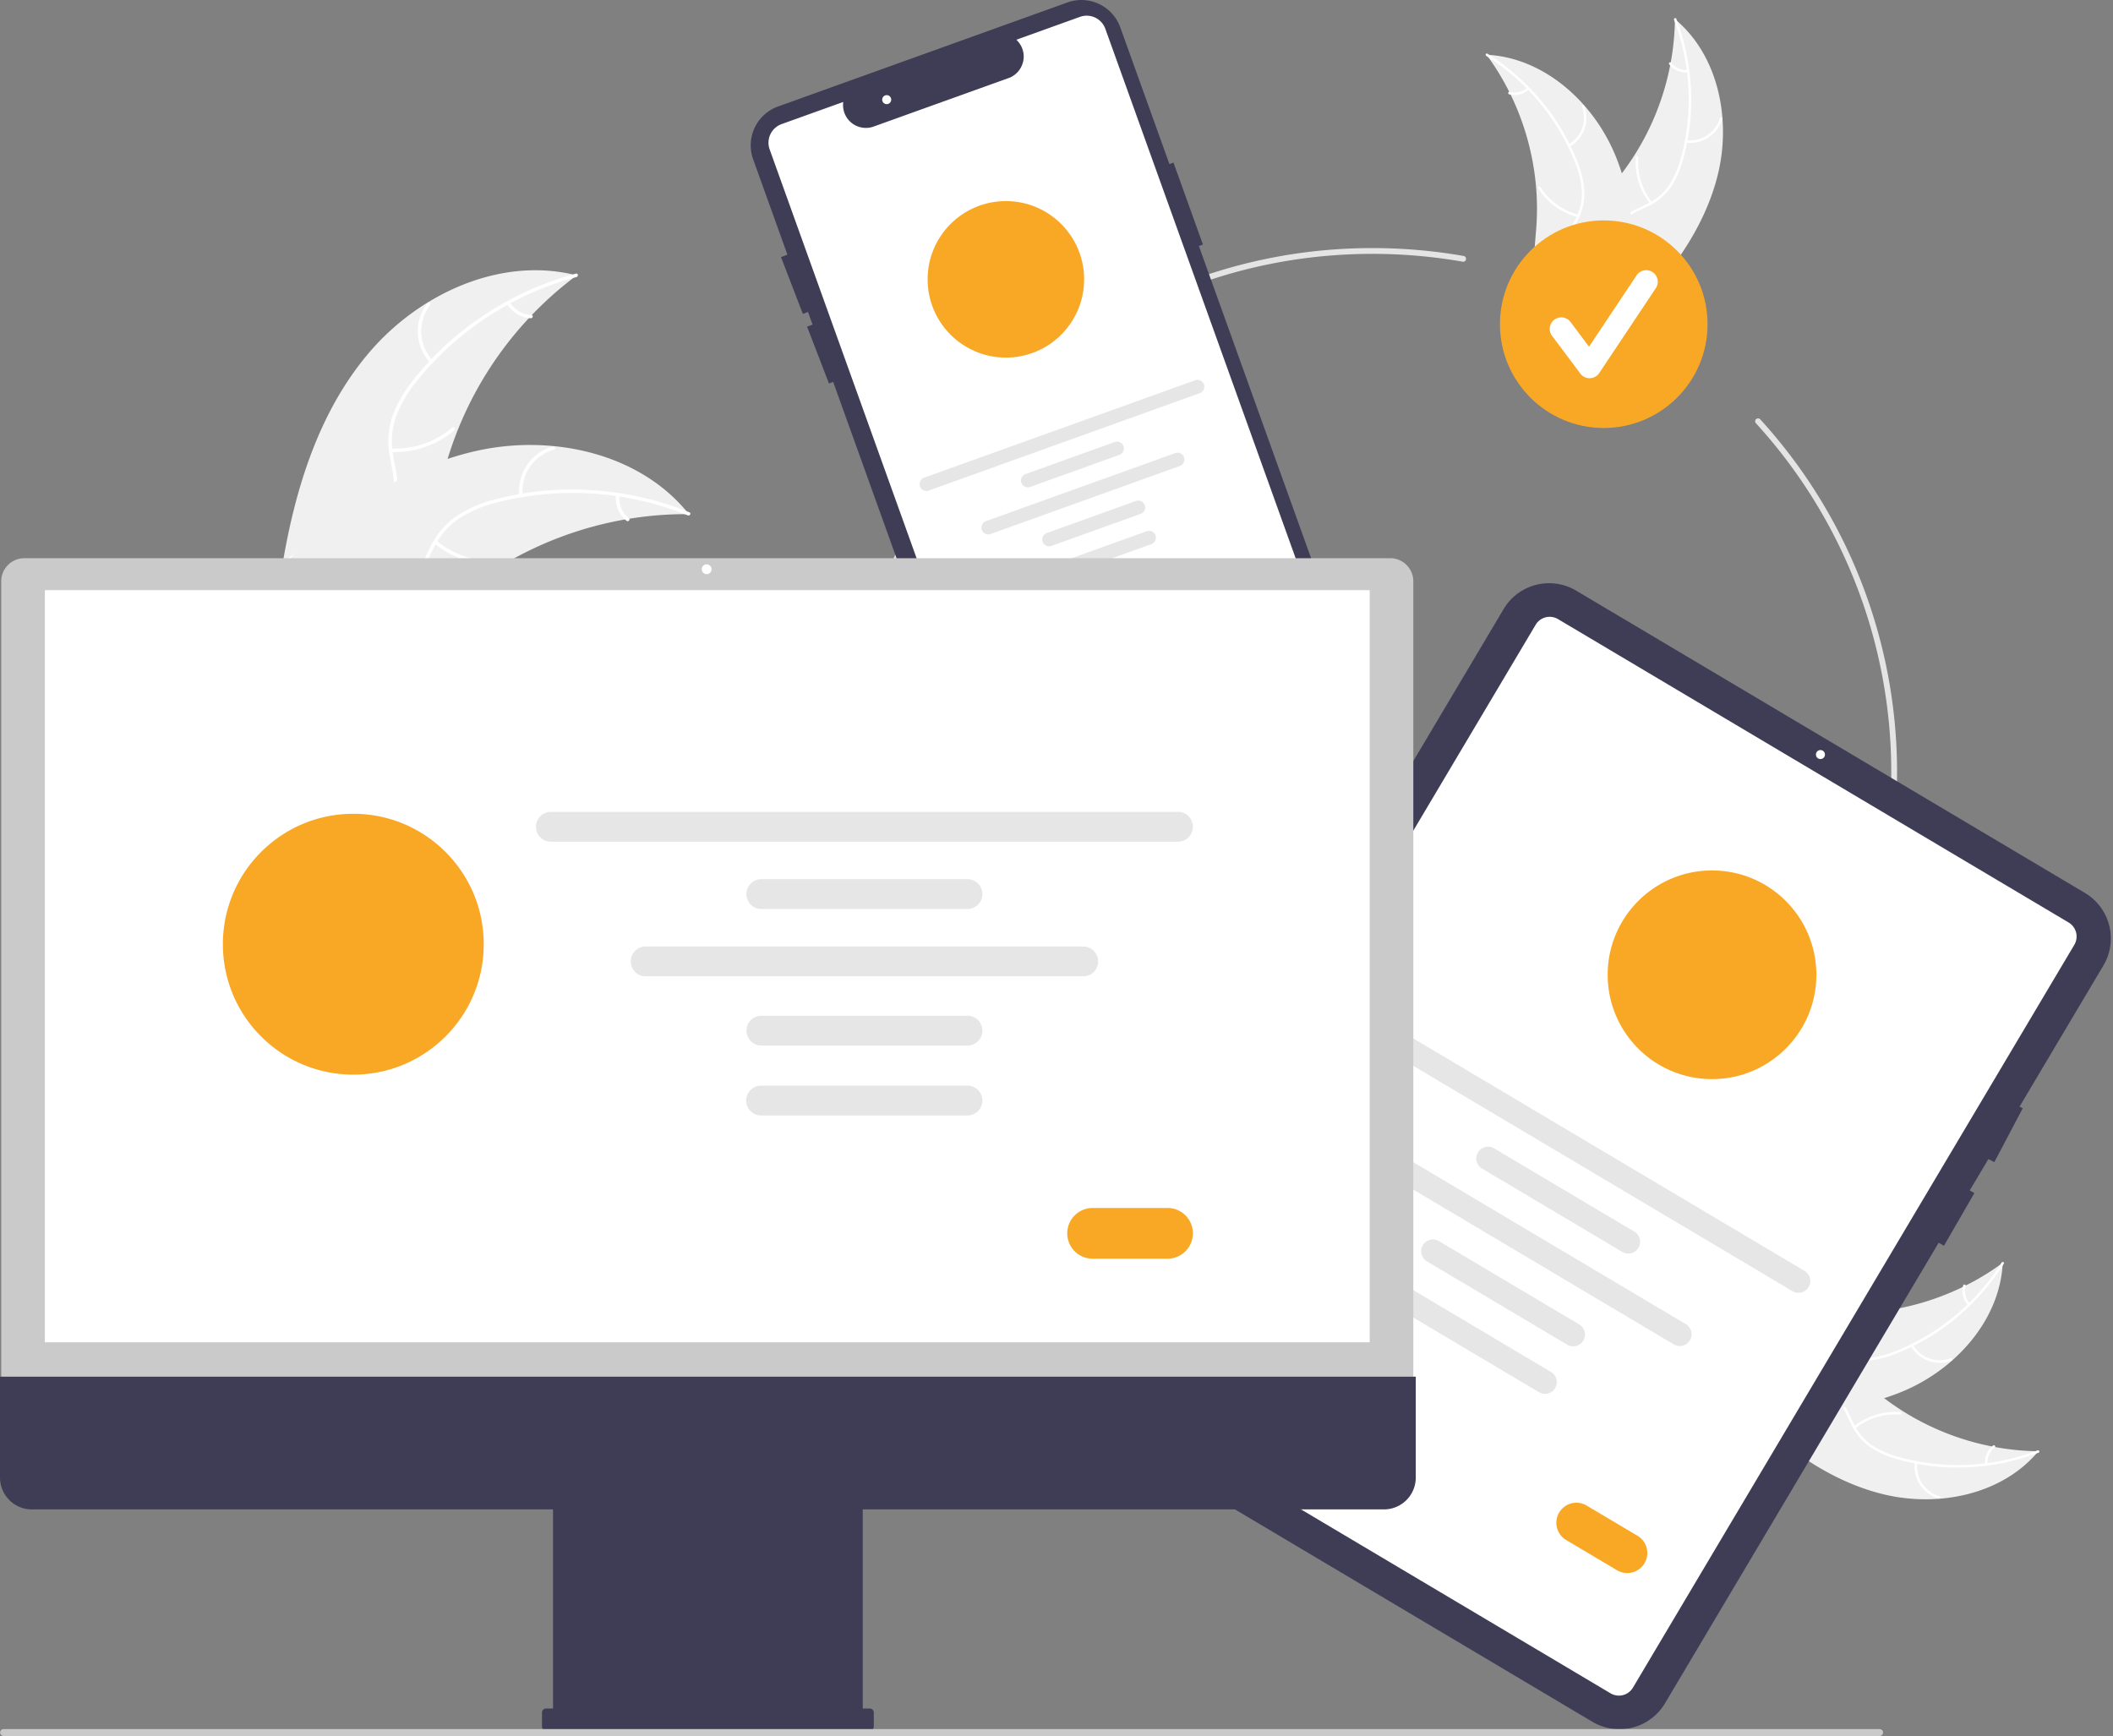 <svg xmlns="http://www.w3.org/2000/svg" width="729" height="599" fill="none"><rect width="100%" height="100%" fill="#808080" stroke="none"/><g clip-path="url(#a)"><path fill="#F0F0F0" d="M592.675 60.197c4.653-18.979.229-41.113-14.804-53.596a90.033 90.033 0 0 1-22.02 57.757c-5.393 6.171-12.034 12.472-12.296 20.664-.163 5.096 2.325 9.992 5.754 13.766 3.428 3.775 7.753 6.6 12.027 9.382l.628 1.107c13.757-13.877 26.058-30.102 30.711-49.08z"/><path fill="#fff" d="M577.569 6.878a76.952 76.952 0 0 1 2.45 47.283 33.105 33.105 0 0 1-4.048 9.561 19.002 19.002 0 0 1-7.557 6.554c-2.824 1.428-5.879 2.563-8.307 4.653a11.63 11.63 0 0 0-3.916 8.675c-.117 4.087 1.241 7.972 2.702 11.725 1.621 4.167 3.371 8.469 2.996 13.032-.045.553.815.591.86.039.652-7.938-4.739-14.643-5.594-22.342-.399-3.593.282-7.327 2.939-9.947 2.322-2.29 5.472-3.463 8.344-4.884a20.285 20.285 0 0 0 7.628-6.133 30.615 30.615 0 0 0 4.4-9.37 74.654 74.654 0 0 0 2.986-23.143 78.319 78.319 0 0 0-5.121-26.103c-.197-.517-.958-.113-.762.4z"/><path fill="#fff" d="M581.659 49.208a11.547 11.547 0 0 0 12.519-8.17c.156-.532-.663-.8-.819-.267a10.69 10.69 0 0 1-11.661 7.577c-.55-.072-.585.788-.039.86zM569.942 69.74a22.253 22.253 0 0 1-4.721-15.515c.043-.553-.817-.591-.86-.039a23.145 23.145 0 0 0 4.945 16.135c.345.435.979-.148.636-.581zm12.267-45.61a6.536 6.536 0 0 1-5.675-2.5c-.34-.44-.973.145-.636.58a7.319 7.319 0 0 0 6.272 2.78.445.445 0 0 0 .45-.41.435.435 0 0 0-.411-.45z"/><path fill="#F0F0F0" d="M512.861 18.887c.204.28.409.56.611.848a86.068 86.068 0 0 1 7.222 11.947c.166.32.33.647.486.97a90.746 90.746 0 0 1 8.806 32.224c.36 4.455.381 8.93.062 13.388-.441 6.156-1.408 12.796.164 18.568.157.604.352 1.198.583 1.778l29.769 11.347c.08-.008.159-.01.24-.018l1.168.508c.032-.229.061-.467.093-.696.02-.132.033-.267.052-.4.011-.089.021-.179.036-.258a.998.998 0 0 0 .008-.083c.015-.08.021-.156.033-.229.165-1.329.32-2.662.467-3.999.002-.007.002-.007-.002-.016a129.523 129.523 0 0 0 .007-30.63c-.04-.303-.077-.613-.131-.921a84.058 84.058 0 0 0-2.977-13.394 74.338 74.338 0 0 0-2.608-7.054 61.838 61.838 0 0 0-10.327-16.336c-8.528-9.707-20.066-16.578-32.789-17.484a45.845 45.845 0 0 0-.973-.06z"/><path fill="#fff" d="M512.784 19.29a76.952 76.952 0 0 1 30.424 36.278 33.149 33.149 0 0 1 2.524 10.071 19.006 19.006 0 0 1-2.088 9.783c-1.395 2.84-3.151 5.586-3.832 8.716a11.651 11.651 0 0 0 2.097 9.284c2.367 3.334 5.791 5.618 9.216 7.736 3.803 2.351 7.791 4.733 10.239 8.601.296.469 1.006-.019.71-.487-4.258-6.73-12.6-8.838-17.918-14.47-2.481-2.629-4.186-6.02-3.642-9.712.475-3.227 2.284-6.059 3.722-8.923a20.286 20.286 0 0 0 2.398-9.49 30.662 30.662 0 0 0-2.128-10.13 74.671 74.671 0 0 0-11.55-20.276 78.303 78.303 0 0 0-19.804-17.76c-.469-.293-.833.488-.368.78z"/><path fill="#fff" d="M541.535 50.626a11.548 11.548 0 0 0 5.077-14.062c-.196-.518-1.011-.238-.815.281a10.687 10.687 0 0 1-4.749 13.07c-.482.274.007.983.487.711zm3.006 23.448a22.254 22.254 0 0 1-13.11-9.545c-.298-.468-1.008.02-.71.487a23.145 23.145 0 0 0 13.662 9.905c.538.14.693-.708.158-.847zM526.875 30.27a6.531 6.531 0 0 1-6.036 1.422c-.535-.146-.69.701-.158.846a7.323 7.323 0 0 0 6.681-1.557.448.448 0 0 0 .175-.277.449.449 0 0 0-.063-.321.433.433 0 0 0-.599-.112z"/><path fill="#E4E4E4" d="M473.5 447.587c-99.804 0-181-81.197-181-181 0-99.804 81.196-181 181-181a182.732 182.732 0 0 1 31.477 2.727 1.006 1.006 0 0 1 .648.41 1.007 1.007 0 0 1 .025 1.112.987.987 0 0 1-.628.44.996.996 0 0 1-.39.008 180.77 180.77 0 0 0-31.132-2.697c-98.701 0-179 80.298-179 179 0 98.701 80.299 179 179 179s179-80.299 179-179a178.548 178.548 0 0 0-46.695-120.569 1 1 0 0 1 1.478-1.348A180.544 180.544 0 0 1 654.5 266.587c0 99.803-81.196 181-181 181z"/><path fill="#F9A826" d="M553.307 147.663c19.778 0 35.811-16.033 35.811-35.811s-16.033-35.81-35.811-35.81c-19.777 0-35.811 16.032-35.811 35.81 0 19.778 16.034 35.811 35.811 35.811z"/><path fill="#fff" d="M548.422 130.49a3.988 3.988 0 0 1-3.186-1.594l-9.77-13.026a3.989 3.989 0 0 1-.241-4.42 3.987 3.987 0 0 1 5.457-1.398c.45.267.844.619 1.157 1.038l6.392 8.522 16.416-24.625a3.987 3.987 0 0 1 5.518-1.094 3.983 3.983 0 0 1 1.111 5.514l-19.539 29.309a3.99 3.99 0 0 1-3.204 1.773l-.111.001z"/><path fill="#3F3D56" d="M468.843 238.498 413.62 84.867l1.4-.504-10.156-28.256-1.401.504-16.956-47.17A14.254 14.254 0 0 0 368.27.848l-99.832 35.885a14.25 14.25 0 0 0-9.418 12.736 14.27 14.27 0 0 0 .824 5.502l11.822 32.889-2.213.852L277 108.309l1.772-.682 1.566 4.359-1.885.726L286 132.309l1.444-.556 54.736 152.274a14.22 14.22 0 0 0 12.735 9.426 14.24 14.24 0 0 0 5.503-.832l99.832-35.885a14.273 14.273 0 0 0 8.593-18.238z"/><path fill="#fff" d="M355.167 287.557a6.846 6.846 0 0 1-6.424-4.524L265.538 51.559a6.834 6.834 0 0 1 4.118-8.739l21.241-7.635-.032.743a7.874 7.874 0 0 0 10.53 7.742l47.141-16.945a7.98 7.98 0 0 0 4.488-5.636 7.815 7.815 0 0 0-1.861-6.835l-.498-.553 21.941-7.887a6.84 6.84 0 0 1 8.739 4.118l79.385 220.846a18.149 18.149 0 0 1-10.927 23.188l-92.321 33.185a6.843 6.843 0 0 1-2.315.406z"/><path fill="#F9A826" d="M347.033 123.377c14.912 0 27-12.088 27-27 0-14.911-12.088-27-27-27-14.911 0-27 12.089-27 27 0 14.912 12.089 27 27 27z"/><path fill="#E6E6E6" d="m413.939 135.641-93.502 33.61a2.363 2.363 0 0 1-3.163-2.334 2.358 2.358 0 0 1 1.565-2.111l93.502-33.609a2.364 2.364 0 0 1 3.016 1.425 2.36 2.36 0 0 1-1.418 3.019zm-27.767 21.311-30.756 11.055a2.355 2.355 0 0 1-2.55-.632 2.352 2.352 0 0 1-.612-1.703 2.358 2.358 0 0 1 1.565-2.11l30.755-11.056a2.367 2.367 0 0 1 1.806.086 2.367 2.367 0 0 1 1.13 3.144 2.367 2.367 0 0 1-1.338 1.216zm7.315 20.351-30.755 11.055a2.358 2.358 0 0 1-1.806-.086 2.378 2.378 0 0 1-1.216-1.338 2.355 2.355 0 0 1 1.424-3.021l30.755-11.056a2.362 2.362 0 1 1 1.598 4.445v.001zm3.747 10.423-30.756 11.055a2.36 2.36 0 1 1-1.597-4.445l30.755-11.055a2.354 2.354 0 0 1 2.551.631 2.369 2.369 0 0 1 .612 1.704 2.361 2.361 0 0 1-1.565 2.11zm9.793-26.942-65.253 23.456a2.355 2.355 0 0 1-3.026-1.422 2.361 2.361 0 0 1 1.428-3.023l65.253-23.456a2.362 2.362 0 1 1 1.598 4.445z"/><path fill="#F9A826" d="m393.884 213.029-11.168 4.014a4.014 4.014 0 0 1-4.989-5.49 4.014 4.014 0 0 1 2.272-2.068l11.168-4.014a4.017 4.017 0 0 1 4.989 5.49 4.01 4.01 0 0 1-2.272 2.068z"/><path fill="#fff" d="M305.882 35.933a1.553 1.553 0 1 0 0-3.105 1.553 1.553 0 0 0 0 3.105z"/><path fill="#F0F0F0" d="M127.283 121.724c17.406-20.489 45.647-33.4 71.684-26.706a123.864 123.864 0 0 0-46.635 71.113c-2.531 10.987-4.201 23.471-13.122 30.366-5.55 4.291-13.014 5.464-19.986 4.685-6.972-.779-13.608-3.323-20.155-5.844l-1.74.193c4.378-26.525 12.549-53.319 29.954-73.807z"/><path fill="#fff" d="M198.901 95.578a105.87 105.87 0 0 0-54.686 35.389 45.584 45.584 0 0 0-7.395 12.221 26.147 26.147 0 0 0-1.213 13.708c.684 4.301 1.883 8.62 1.51 13.013a16.001 16.001 0 0 1-6.514 11.358c-4.461 3.426-9.887 5.044-15.249 6.442-5.952 1.552-12.16 3.07-16.944 7.166-.58.497-1.316-.432-.737-.927 8.324-7.127 20.145-6.522 29.417-11.777 4.327-2.451 7.941-6.222 8.72-11.295.68-4.436-.552-8.891-1.283-13.24a27.912 27.912 0 0 1 .687-13.448 42.136 42.136 0 0 1 6.899-12.46 102.682 102.682 0 0 1 23.391-21.986 107.743 107.743 0 0 1 33.229-15.337c.735-.197.898.978.168 1.173z"/><path fill="#fff" d="M148.415 125.145a15.88 15.88 0 0 1-.985-20.544c.467-.602 1.425.096.957.699a14.709 14.709 0 0 0 .955 19.108c.524.555-.407 1.289-.927.737zm-13.443 29.616a30.613 30.613 0 0 0 21.102-7.246c.581-.494 1.318.435.737.928a31.841 31.841 0 0 1-21.974 7.495c-.763-.034-.624-1.211.135-1.177zm40.956-50.448a9 9 0 0 0 7.362 4.312c.764.024.624 1.201-.134 1.177a10.083 10.083 0 0 1-8.155-4.752.61.61 0 0 1 .095-.832.596.596 0 0 1 .832.095z"/><path fill="#F0F0F0" d="M237.683 177.396c-.477-.002-.954-.004-1.437.002-6.413.008-12.815.536-19.142 1.581a51.42 51.42 0 0 0-1.474.241 124.84 124.84 0 0 0-43.022 16.163 121.264 121.264 0 0 0-14.974 10.724c-6.508 5.454-13.13 11.886-20.833 14.787-.8.311-1.619.573-2.451.784L97.7 197.639c-.057-.096-.118-.184-.175-.281l-1.507-.893c.229-.221.471-.445.7-.665.132-.129.272-.252.405-.381.09-.084.181-.167.259-.248.03-.028.06-.056.085-.076.077-.081.157-.148.229-.221a406.02 406.02 0 0 1 4.082-3.744c.005-.008.005-.008.019-.011 10.477-9.429 21.834-18.065 34.14-24.703.371-.2.746-.408 1.133-.596a115.593 115.593 0 0 1 17.332-7.48 102.07 102.07 0 0 1 9.967-2.779 85.026 85.026 0 0 1 26.536-1.659c17.697 1.682 34.659 9.004 45.927 22.458.288.344.568.683.851 1.036z"/><path fill="#fff" d="M237.295 177.807a105.874 105.874 0 0 0-64.97-4.669 45.593 45.593 0 0 0-13.263 5.306 26.146 26.146 0 0 0-9.222 10.214c-2.042 3.846-3.686 8.017-6.628 11.3a16.01 16.01 0 0 1-12.04 5.147c-5.624.049-10.931-1.926-16.053-4.037-5.688-2.345-11.558-4.87-17.844-4.48-.762.047-.79-1.137-.03-1.184 10.936-.679 20.011 6.92 30.578 8.308 4.931.647 10.086-.187 13.762-3.769 3.215-3.132 4.914-7.431 6.948-11.344a27.91 27.91 0 0 1 8.645-10.323 42.156 42.156 0 0 1 13.01-5.796 102.694 102.694 0 0 1 31.914-3.471 107.745 107.745 0 0 1 35.765 7.76c.705.286.128 1.322-.572 1.038z"/><path fill="#fff" d="M179.183 171.019a15.884 15.884 0 0 1 11.583-16.997c.735-.199 1.08.935.343 1.135a14.71 14.71 0 0 0-10.742 15.832c.085.758-1.1.783-1.184.03zm-28.564 15.553a30.614 30.614 0 0 0 21.211 6.919c.762-.044.791 1.14.03 1.185a31.846 31.846 0 0 1-22.057-7.246c-.589-.487.231-1.343.816-.858zm63.074-15.622a8.989 8.989 0 0 0 3.283 7.875c.594.479-.226 1.335-.817.859a10.085 10.085 0 0 1-3.65-8.704.61.61 0 0 1 .577-.607.594.594 0 0 1 .607.577z"/><path fill="#F0F0F0" d="M649.65 515.514c18.978 4.653 41.112.229 53.595-14.804a90.03 90.03 0 0 1-57.757-22.02c-6.171-5.394-12.472-12.035-20.664-12.296-5.096-.163-9.991 2.325-13.766 5.753-3.775 3.429-6.6 7.754-9.382 12.028l-1.107.627c13.877 13.758 30.102 26.059 49.081 30.712z"/><path fill="#fff" d="M702.968 500.408a76.961 76.961 0 0 1-47.283 2.45 33.163 33.163 0 0 1-9.561-4.048 19.013 19.013 0 0 1-6.554-7.557c-1.428-2.825-2.562-5.879-4.653-8.308a11.639 11.639 0 0 0-8.675-3.915c-4.086-.117-7.971 1.241-11.724 2.701-4.168 1.621-8.47 3.371-13.033 2.997-.552-.046-.591.815-.039.86 7.938.652 14.643-4.739 22.342-5.594 3.593-.399 7.328.282 9.947 2.938 2.29 2.323 3.463 5.472 4.884 8.345a20.289 20.289 0 0 0 6.133 7.628 30.632 30.632 0 0 0 9.371 4.4 74.65 74.65 0 0 0 23.142 2.986 78.316 78.316 0 0 0 26.103-5.121c.517-.197.113-.958-.4-.762z"/><path fill="#fff" d="M660.638 504.498a11.547 11.547 0 0 0 8.171 12.519c.532.156.799-.663.266-.819a10.692 10.692 0 0 1-7.577-11.661c.073-.55-.788-.586-.86-.039zm-20.532-11.717a22.248 22.248 0 0 1 15.515-4.721c.553.043.591-.817.039-.861a23.151 23.151 0 0 0-16.135 4.946c-.435.345.149.979.581.636zm45.611 12.267a6.538 6.538 0 0 1 2.499-5.675c.439-.34-.145-.974-.581-.636a7.32 7.32 0 0 0-2.779 6.272.446.446 0 0 0 .411.45.434.434 0 0 0 .45-.411z"/><path fill="#F0F0F0" d="M690.959 435.7c-.28.204-.56.408-.847.61a86.092 86.092 0 0 1-11.948 7.223c-.32.166-.647.329-.971.486a90.722 90.722 0 0 1-32.223 8.805 88.12 88.12 0 0 1-13.388.062c-6.156-.44-12.796-1.408-18.568.165-.604.157-1.198.352-1.778.582l-11.347 29.77c.008.08.01.159.018.239l-.508 1.168c.229.033.467.062.696.094.132.02.267.032.4.052.089.011.179.021.259.036a.939.939 0 0 0 .082.008c.08.015.156.02.229.033 1.329.164 2.662.32 3.999.466.007.003.007.003.016-.001a129.576 129.576 0 0 0 30.63.007c.303-.04.613-.078.921-.131a84.148 84.148 0 0 0 13.394-2.977 74.253 74.253 0 0 0 7.054-2.609 61.81 61.81 0 0 0 16.336-10.326c9.707-8.528 16.578-20.066 17.484-32.79.023-.325.044-.644.06-.972z"/><path fill="#fff" d="M690.556 435.623a76.956 76.956 0 0 1-36.278 30.423 33.114 33.114 0 0 1-10.071 2.525 19.001 19.001 0 0 1-9.782-2.088c-2.842-1.395-5.586-3.152-8.717-3.832a11.651 11.651 0 0 0-9.284 2.097c-3.334 2.367-5.618 5.79-7.736 9.216-2.351 3.803-4.732 7.791-8.601 10.239-.469.296.019 1.006.487.71 6.73-4.259 8.838-12.6 14.471-17.918 2.628-2.482 6.02-4.186 9.711-3.642 3.227.475 6.059 2.284 8.924 3.721a20.268 20.268 0 0 0 9.489 2.398 30.622 30.622 0 0 0 10.131-2.128 74.634 74.634 0 0 0 20.275-11.549 78.301 78.301 0 0 0 17.759-19.805c.294-.468-.487-.833-.778-.367z"/><path fill="#fff" d="M659.22 464.374a11.545 11.545 0 0 0 14.062 5.076c.518-.195.238-1.01-.281-.814a10.692 10.692 0 0 1-13.071-4.749c-.273-.482-.982.007-.71.487zm-23.448 3.006a22.253 22.253 0 0 1 9.545-13.11c.468-.299-.019-1.009-.486-.711a23.15 23.15 0 0 0-9.906 13.663c-.139.537.708.693.847.158zm43.803-17.666a6.537 6.537 0 0 1-1.421-6.036c.146-.536-.701-.69-.846-.158a7.324 7.324 0 0 0 1.557 6.681.443.443 0 0 0 .598.112.431.431 0 0 0 .112-.599z"/><path fill="#3F3D56" d="m725.697 333.101-28.94 48.7 1.1.58-9.8 18.58-2.04-1.08-6.44 10.83 1.6.92-10.5 18.18-1.82-1.05-94.43 158.92a18.275 18.275 0 0 1-25.02 6.37l-175.55-104.31a18.268 18.268 0 0 1-6.37-25.02l151.27-254.58a18.272 18.272 0 0 1 25.02-6.37l175.55 104.31a18.282 18.282 0 0 1 6.37 25.02z"/><path fill="#fff" d="M555.663 584.224 379.495 479.548a5.637 5.637 0 0 1-1.964-7.713l152.274-256.273a5.637 5.637 0 0 1 7.713-1.964l176.168 104.677a5.632 5.632 0 0 1 1.963 7.712L563.376 582.261a5.634 5.634 0 0 1-7.713 1.963zm72.365-322.338a1.553 1.553 0 1 0 0-3.105 1.553 1.553 0 0 0 0 3.105z"/><path fill="#E6E6E6" d="M618.417 445.465 471.36 358.086a4.079 4.079 0 0 1-1.961-4.081 4.068 4.068 0 0 1 6.115-2.91l147.057 87.379a4.061 4.061 0 0 1 1.432 5.58 4.068 4.068 0 0 1-5.586 1.411zm-58.719-13.54-48.371-28.741a4.07 4.07 0 0 1-1.948-4.077 4.072 4.072 0 0 1 3.022-3.36 4.07 4.07 0 0 1 3.08.446l48.371 28.741a4.058 4.058 0 0 1 1.864 2.493 4.065 4.065 0 0 1-6.018 4.498zm-19.018 32.007-48.371-28.741a4.065 4.065 0 1 1 4.154-6.991l48.371 28.741a4.07 4.07 0 0 1 1.948 4.077 4.078 4.078 0 0 1-1.59 2.675 4.067 4.067 0 0 1-4.512.239zm-9.74 16.394-48.371-28.742a4.055 4.055 0 0 1-1.871-2.492 4.042 4.042 0 0 1-.085-1.587 4.065 4.065 0 0 1 6.109-2.911l48.371 28.741a4.05 4.05 0 0 1 1.876 2.493 4.066 4.066 0 0 1-6.029 4.498zm46.511-16.503-102.627-60.979a4.067 4.067 0 0 1 4.154-6.991l102.627 60.979a4.076 4.076 0 0 1 1.875 2.493 4.068 4.068 0 0 1-2.943 4.954 4.07 4.07 0 0 1-3.086-.456z"/><path fill="#F9A826" d="m557.89 541.755-17.563-10.436a6.915 6.915 0 0 1 1.829-12.639 6.914 6.914 0 0 1 5.234.751l17.564 10.436a6.914 6.914 0 0 1-7.064 11.888zm32.769-169.441c19.882 0 36-16.117 36-36 0-19.882-16.118-36-36-36-19.883 0-36 16.118-36 36 0 19.883 16.117 36 36 36z"/><path fill="#CACACA" d="M.424 482.606h487.181V200.557a7.979 7.979 0 0 0-7.971-7.97H8.394a7.98 7.98 0 0 0-7.97 7.97v282.049z"/><path fill="#fff" d="M472.553 203.611H15.476v259.49h457.077v-259.49z"/><path fill="#3F3D56" d="M0 474.973v34.805a10.988 10.988 0 0 0 10.987 10.988h179.815v68.689h-2.389a1.422 1.422 0 0 0-1.319.881 1.437 1.437 0 0 0-.108.546v4.777a1.432 1.432 0 0 0 1.427 1.428H300.04a1.423 1.423 0 0 0 1.318-.881c.072-.174.109-.359.109-.547v-4.777c0-.188-.037-.373-.109-.546a1.408 1.408 0 0 0-.772-.773 1.422 1.422 0 0 0-.546-.108h-2.389v-68.689h179.815a10.99 10.99 0 0 0 10.151-6.783c.552-1.333.836-2.762.836-4.205v-34.805H0z"/><path fill="#E6E6E6" d="M406.413 290.394H189.959a5.146 5.146 0 0 1 0-10.29h216.454a5.144 5.144 0 1 1 0 10.29zm-72.628 23.226h-71.198a5.146 5.146 0 0 1 0-10.291h71.198a5.144 5.144 0 0 1 3.638 8.784 5.144 5.144 0 0 1-3.638 1.507zm0 47.111h-71.198a5.146 5.146 0 0 1 0-10.29h71.198a5.144 5.144 0 1 1 0 10.29zm0 24.13h-71.198a5.143 5.143 0 0 1-5.145-5.145 5.135 5.135 0 0 1 1.507-3.638 5.136 5.136 0 0 1 3.638-1.507h71.198a5.135 5.135 0 0 1 3.638 1.507 5.136 5.136 0 0 1 1.507 3.638 5.135 5.135 0 0 1-1.507 3.638 5.136 5.136 0 0 1-3.638 1.507zm39.93-48.016H222.657a5.146 5.146 0 0 1 0-10.29h151.058a5.144 5.144 0 1 1 0 10.29z"/><path fill="#F9A826" d="M402.81 434.266h-25.852a8.747 8.747 0 0 1-8.749-8.749 8.749 8.749 0 0 1 8.749-8.749h25.852a8.752 8.752 0 0 1 8.749 8.749 8.747 8.747 0 0 1-8.749 8.749zm-280.915-63.5c24.852 0 45-20.147 45-45s-20.148-45-45-45c-24.853 0-45 20.147-45 45s20.147 45 45 45z"/><path fill="#CACACA" d="M648.485 598.943H1.191a1.192 1.192 0 0 1 0-2.382h647.294a1.19 1.19 0 0 1 .839 2.032 1.19 1.19 0 0 1-.839.35z"/><path fill="#fff" d="M243.802 198.099a1.696 1.696 0 1 0 0-3.392 1.696 1.696 0 0 0 0 3.392z"/></g><defs><clipPath id="a"><path fill="#fff" d="M0 0h728.252v598.943H0z"/></clipPath></defs></svg>